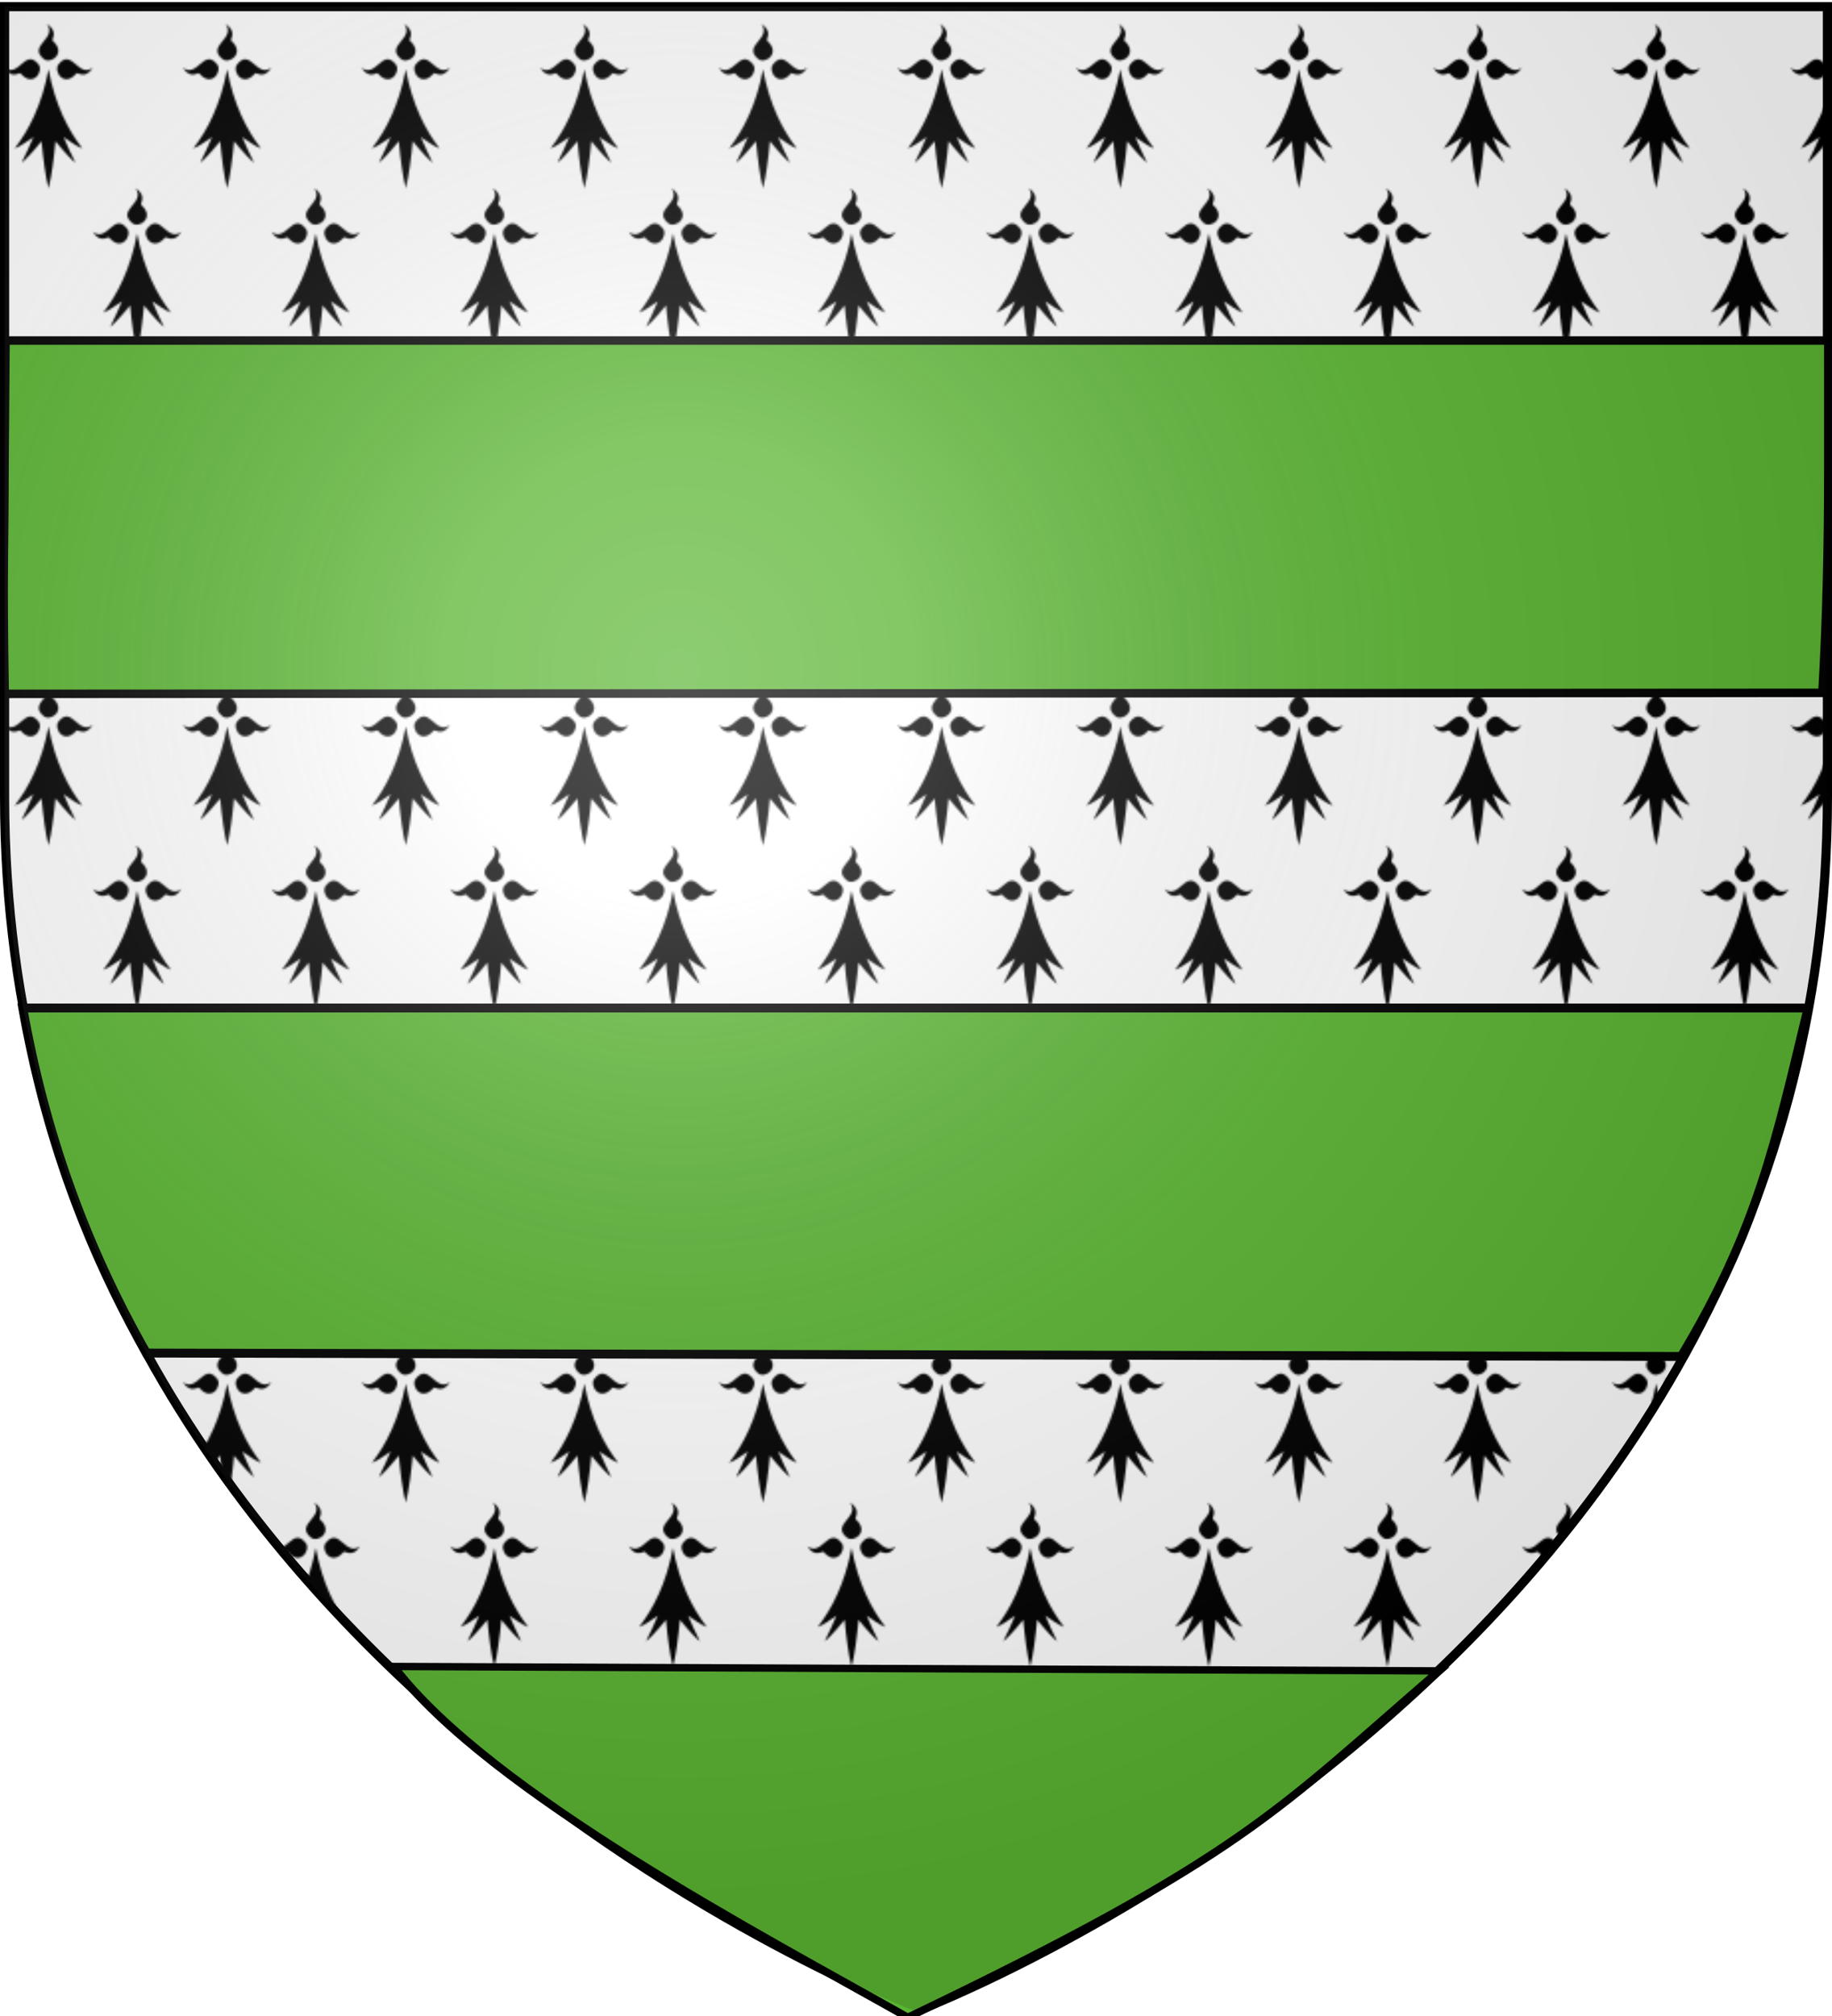 <svg height="660" width="600" version="1.0" xml:space="preserve" xmlns:xlink="http://www.w3.org/1999/xlink" xmlns="http://www.w3.org/2000/svg"><defs><pattern xlink:href="#a" preserveAspectRatio="xMidYMid" id="e" patternTransform="translate(-170.49 4.183)"/><pattern xlink:href="#a" preserveAspectRatio="xMidYMid" id="c" patternTransform="matrix(.65 0 0 .65 1.383 1.34)" x="0" y="10" height="330.992"/><pattern patternUnits="userSpaceOnUse" width="89.273" height="165.496" patternTransform="translate(1.383 1.34)" preserveAspectRatio="xMidYMid" id="a" style="fill:#000"><path style="stroke:none;stroke-width:3;stroke-linecap:round;stroke-linejoin:round;stroke-dasharray:none" d="M8.275 24.955C7.7 24.006 3.962 28.287 0 22.007c7.373 5.562 10.582-10.192 17.303-1.615 2.658 3.383-2.759 11.894-9.028 4.563zM24.412 8.459c-.928-.59 3.26-4.409-2.884-8.459 5.442 7.536-9.97 10.818-1.58 17.687 3.31 2.718 11.636-2.82 4.464-9.228zm11.95 16.496c.576-.949 4.312 3.332 8.274-2.948-7.372 5.562-10.582-10.192-17.303-1.615-2.658 3.383 2.759 11.894 9.028 4.563zm-14.044-2.14c-3.26 17.815-10.03 30.888-17.052 39.86 3.01-1.025 6.27-3.589 9.404-5.64-1.88 4.615-3.887 8.716-5.893 12.817 1.003-.512 5.015-4.614 10.03-10.766.753 8.46 2.007 17.944 3.511 23.712 1.505-5.768 2.759-15.253 3.51-23.712 5.016 6.152 9.028 10.254 10.032 10.766-2.007-4.101-4.013-8.202-5.893-12.817 3.134 2.051 6.394 4.615 9.403 5.64-7.021-8.972-13.792-22.045-17.052-39.86zM52.912 107.653c-.577-.949-4.314 3.332-8.276-2.948 7.373 5.563 10.583-10.192 17.303-1.615 2.658 3.384-2.758 11.894-9.027 4.563zm16.136-16.496c-.927-.59 3.26-4.409-2.883-8.459 5.441 7.537-9.97 10.818-1.58 17.688 3.31 2.717 11.635-2.82 4.463-9.229zm11.95 16.496c.576-.949 4.313 3.332 8.275-2.948-7.373 5.563-10.583-10.192-17.303-1.615-2.658 3.384 2.758 11.894 9.027 4.563zm-14.043-2.14c-3.26 17.815-10.031 30.888-17.053 39.86 3.01-1.025 6.27-3.589 9.404-5.64-1.88 4.615-3.887 8.716-5.893 12.818 1.003-.513 5.015-4.614 10.03-10.767.753 8.46 2.007 17.944 3.512 23.712 1.504-5.768 2.758-15.252 3.51-23.712 5.016 6.153 9.028 10.254 10.03 10.767-2.005-4.102-4.011-8.203-5.892-12.817 3.134 2.05 6.394 4.614 9.404 5.64-7.022-8.973-13.793-22.046-17.052-39.862Z"/></pattern><radialGradient xlink:href="#b" id="d" gradientUnits="userSpaceOnUse" gradientTransform="matrix(1.353 0 0 1.349 -77.63 -85.747)" cx="221.445" cy="226.331" fx="221.445" fy="226.331" r="300"/><linearGradient id="b"><stop style="stop-color:white;stop-opacity:.314" offset="0"/><stop offset=".19" style="stop-color:white;stop-opacity:.251"/><stop style="stop-color:#6b6b6b;stop-opacity:.125" offset=".6"/><stop style="stop-color:black;stop-opacity:.125" offset="1"/></linearGradient></defs><g style="display:inline"><path d="M300 658.5S1.5 546.18 1.5 260.728V2.176h597v258.552C598.5 546.18 300 658.5 300 658.5z" style="display:inline;fill:#fff;fill-opacity:1;fill-rule:evenodd;stroke:#000;stroke-width:3;stroke-linecap:butt;stroke-linejoin:miter;stroke-miterlimit:4;stroke-dasharray:none;stroke-opacity:1"/><path style="display:inline;mix-blend-mode:normal;fill:url(#c);fill-opacity:1;fill-rule:evenodd;stroke:none;stroke-width:1px;stroke-linecap:butt;stroke-linejoin:miter;stroke-opacity:1" d="M299.77 658.5S598.5 546.18 598.5 260.728V2.176H1.04v258.552C1.04 546.18 299.77 658.5 299.77 658.5z"/></g><g style="display:inline"><path style="display:inline;fill:#5ab532;fill-opacity:1;fill-rule:evenodd;stroke:#000;stroke-width:2.925;stroke-linecap:butt;stroke-linejoin:miter;stroke-miterlimit:4;stroke-dasharray:none;stroke-opacity:1" d="M7.456 330c7.158 40.345 20.256 77.302 40.5 112.97l502.658 1.122c25.096-41.735 30.972-70.229 41.56-114.092Z"/><path style="display:inline;fill:#5ab532;fill-opacity:1;fill-rule:evenodd;stroke:#000;stroke-width:3;stroke-linecap:butt;stroke-linejoin:miter;stroke-miterlimit:4;stroke-dasharray:none;stroke-opacity:1" d="M351.646 352.296c117.42-65.286 128.696-83.651 185.296-140.242l-364.635-1.787c33.65 51.134 128.534 108.777 179.339 142.03z" transform="matrix(.939 0 0 .809 -32.883 375.467)"/><path style="display:inline;fill:#5ab532;fill-opacity:1;fill-rule:evenodd;stroke:#000;stroke-width:2.786;stroke-linecap:butt;stroke-linejoin:miter;stroke-miterlimit:4;stroke-dasharray:none;stroke-opacity:1" d="m1.798 111.492-.326 41.543c0 26.66-.648 33.249.066 74.124l595.32-.333c1.365-23.556 1.94-47.132 1.94-73.79v-41.544z"/></g><g style="display:inline"><path d="M300 658.5s298.5-112.32 298.5-397.772V2.176H1.5v258.552C1.5 546.18 300 658.5 300 658.5Z" style="opacity:1;fill:url(#d);fill-opacity:1;fill-rule:evenodd;stroke:none;stroke-width:1px;stroke-linecap:butt;stroke-linejoin:miter;stroke-opacity:1"/></g></svg>